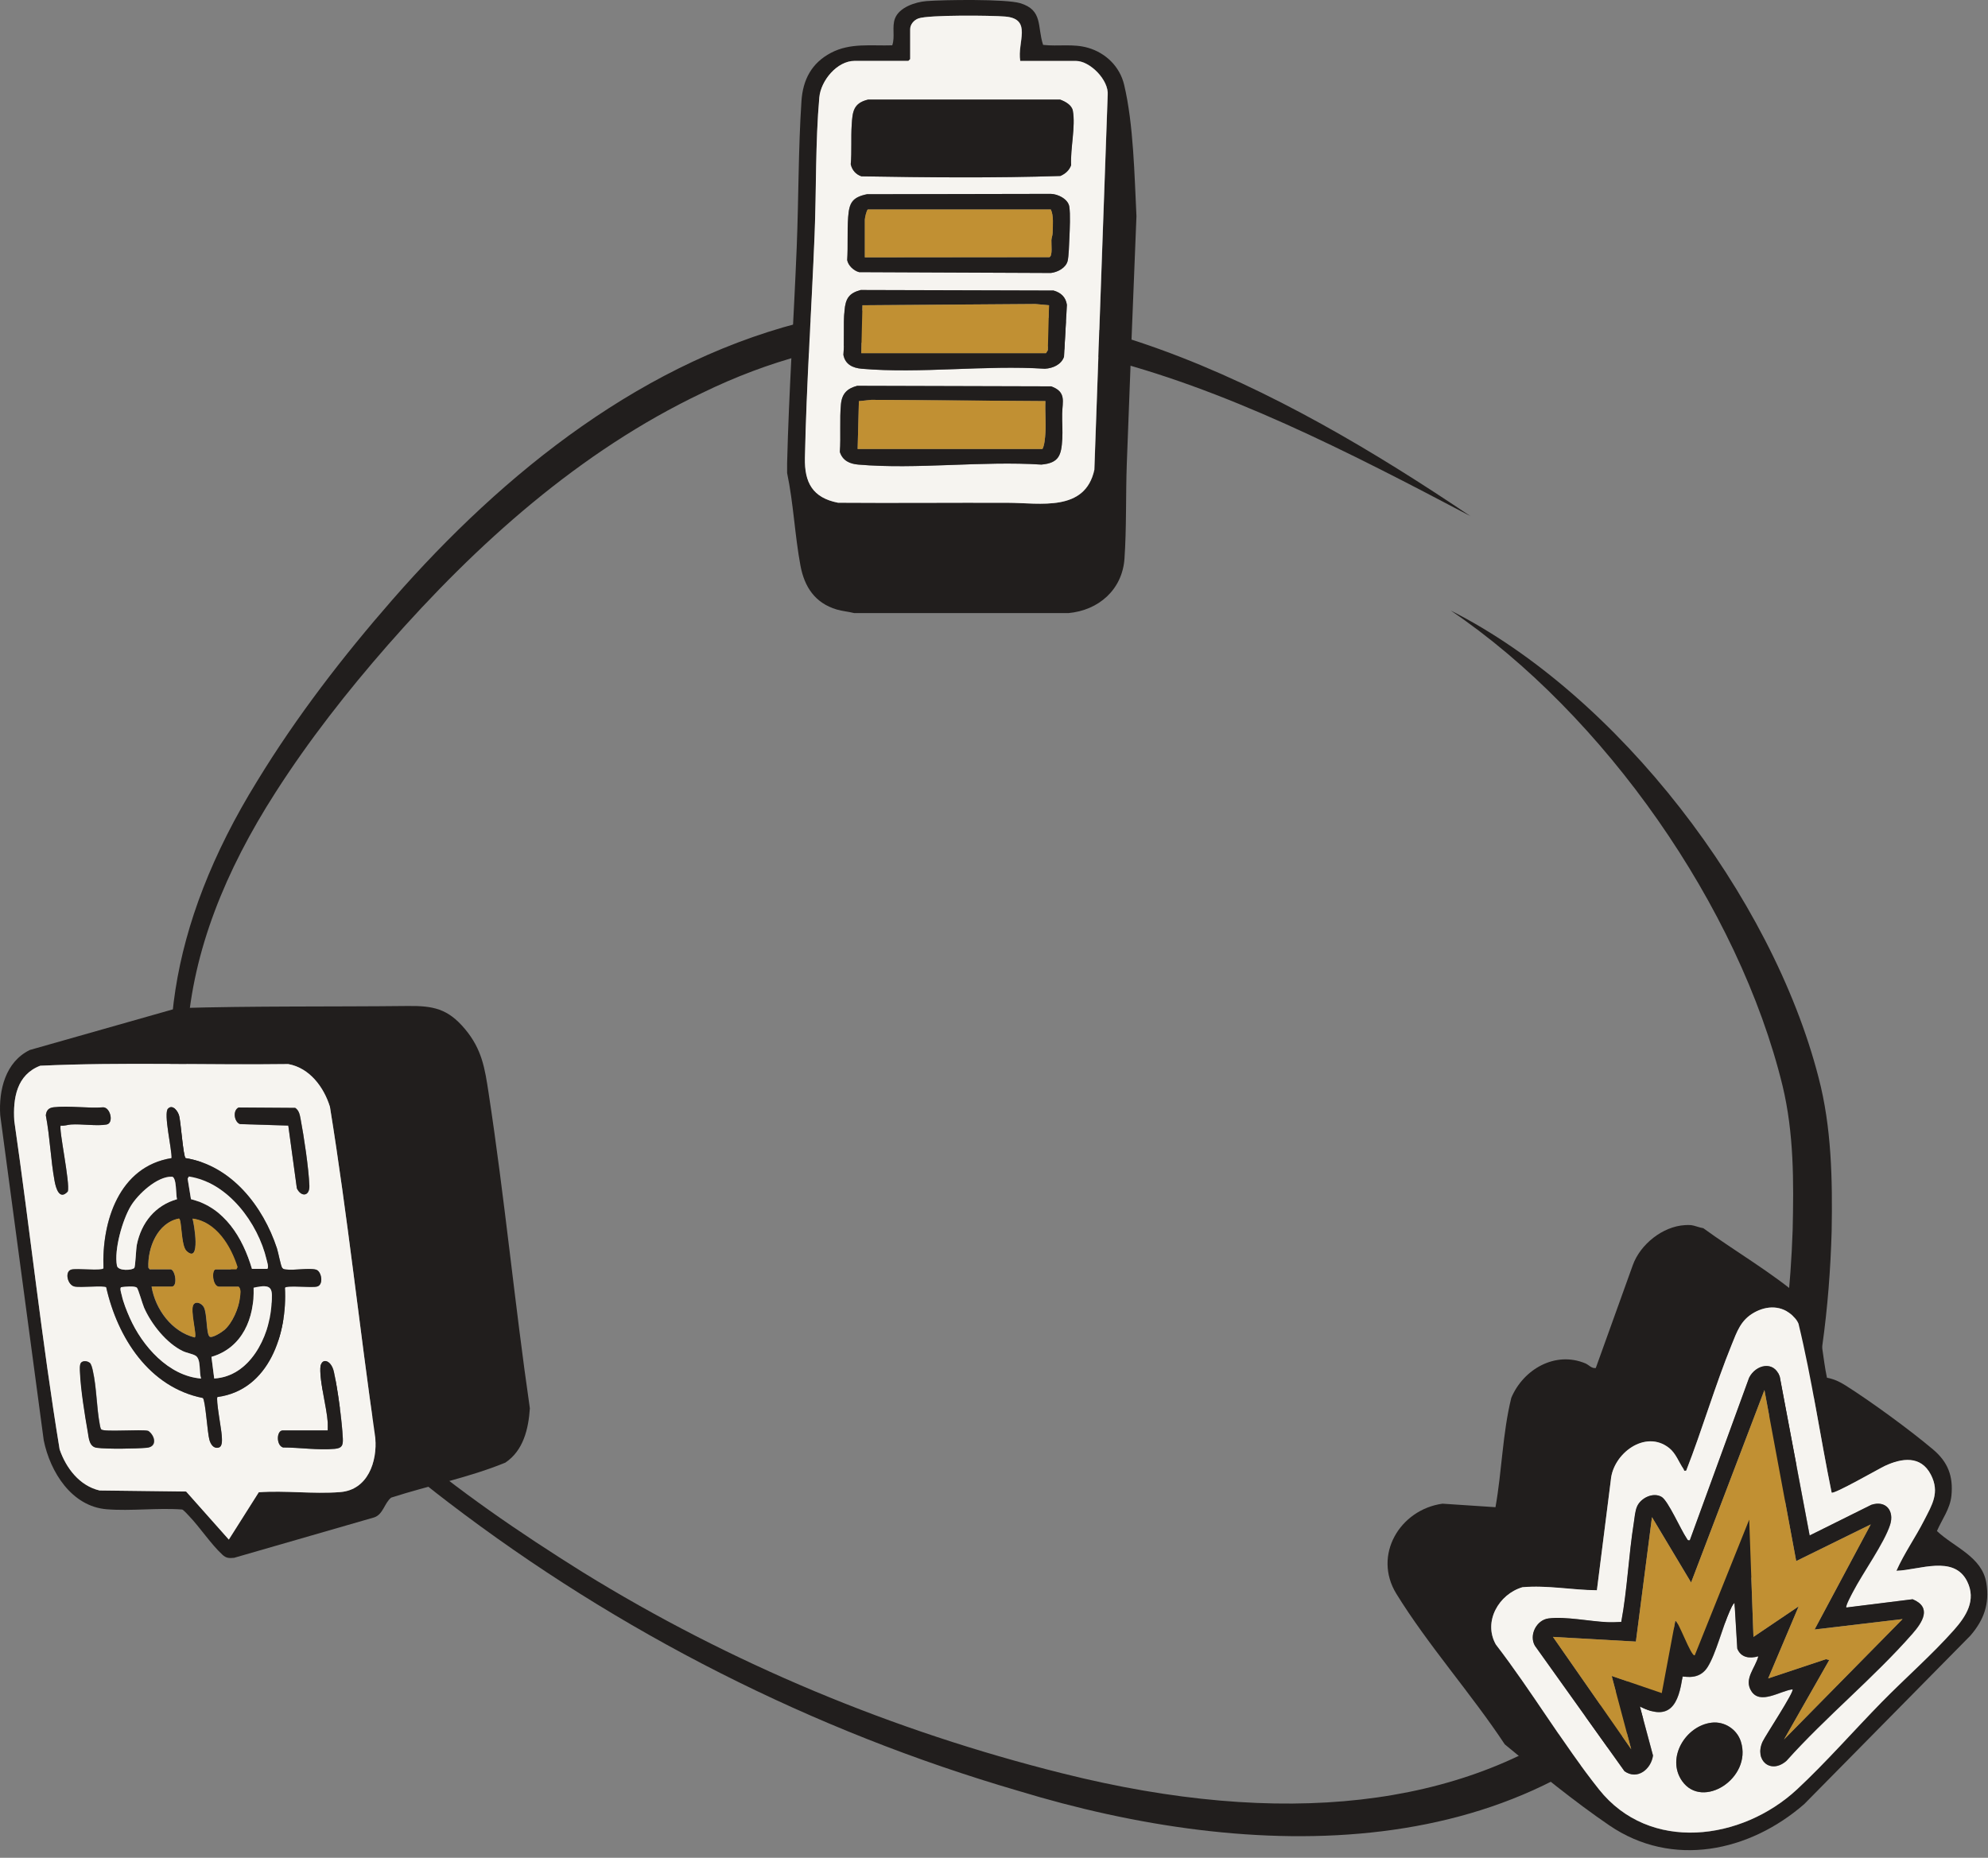 <svg width="245" height="229" viewBox="0 0 245 229" fill="none" xmlns="http://www.w3.org/2000/svg">
<rect x="0" y="0" width="245" height="229" fill="#808080" stroke="none"/>
<g id="Icon Container">
<path id="cercle" d="M181.219 63.622C151.091 47.731 119.944 32.118 86.506 48.449C71.424 55.636 58.739 67.037 47.789 79.518C42.784 85.239 38.053 91.272 33.958 97.672C21.434 117.179 18.448 136.847 31.22 157.244C41.082 172.831 56.327 184.112 71.783 193.776C90.034 205.059 110.087 213.38 130.887 218.582C185.408 232.266 218.997 208.005 220.926 151.618C221.062 145.655 221.089 139.714 219.683 133.847C214.302 111.77 197.689 88.055 178.787 75.259C199.465 85.712 218.376 110.497 224.116 132.811C225.726 138.936 225.844 145.426 225.732 151.752C225.211 170.55 220.937 190.119 208.938 205.093C188.688 230.548 154.052 229.45 125.515 220.754C100.163 213.366 76.206 201.209 55.24 185.174C24.072 161.409 9.486 132.226 31.695 96.279C36.544 88.33 42.256 80.919 48.371 73.913C62.094 58.206 79.576 44.142 100.391 39.34C129.498 32.638 157.798 47.85 181.219 63.622Z" fill="#211E1D"/>
<g id="battery">
<path id="Vector" d="M131.641 75.569H105.257C104.534 75.386 103.847 75.342 103.117 75.13C100.444 74.334 99.136 72.347 98.647 69.718C97.945 65.949 97.792 62.055 97.003 58.301C97.003 57.906 96.996 57.512 97.003 57.117C97.222 48.308 97.829 39.331 98.187 30.478C98.428 24.496 98.376 18.441 98.771 12.466C98.946 9.821 100.02 7.769 102.409 6.512C104.797 5.256 107.361 5.672 109.961 5.585C110.327 4.518 109.903 3.342 110.29 2.298C110.809 0.895 112.817 0.245 114.176 0.136C116.309 -0.032 123.971 -0.135 125.724 0.391C128.566 1.246 127.806 3.277 128.551 5.534C130.436 5.745 132.247 5.358 134.088 5.892C136.272 6.52 138.003 8.207 138.536 10.442C139.698 15.307 139.807 21.633 140.056 26.643C139.639 36.804 139.245 47.016 138.865 57.191C138.726 61.025 138.843 65.065 138.58 68.863C138.317 72.661 135.417 75.24 131.648 75.576L131.641 75.569ZM125.746 7.513C125.337 5.241 127.287 2.334 123.905 2.042C122.204 1.896 114.497 1.823 113.212 2.269C112.657 2.466 112.182 2.992 112.182 3.598V7.287L111.963 7.506H105.33C103.168 7.506 101.167 9.946 100.984 12.013C100.487 17.52 100.626 23.437 100.4 28.995C100.027 38.126 99.399 47.308 99.209 56.438C99.143 59.499 100.166 61.347 103.285 61.968C110.261 62.019 117.237 61.953 124.212 61.975C128.2 61.99 133.73 63.136 134.877 57.906L136.52 11.713C136.681 9.88 134.343 7.513 132.612 7.513H125.761H125.746Z" fill="#211E1D"/>
<path id="Vector_2" d="M125.746 7.513H132.598C134.329 7.513 136.667 9.88 136.506 11.713L134.862 57.907C133.723 63.136 128.186 61.99 124.198 61.975C117.222 61.953 110.246 62.019 103.271 61.968C100.152 61.354 99.129 59.499 99.195 56.438C99.385 47.308 100.02 38.119 100.385 28.995C100.612 23.437 100.48 17.528 100.97 12.013C101.152 9.946 103.154 7.506 105.316 7.506H111.948L112.168 7.287V3.598C112.168 2.999 112.642 2.466 113.197 2.269C114.476 1.823 122.182 1.896 123.891 2.042C127.266 2.334 125.323 5.242 125.732 7.513H125.746ZM106.981 12.276C105.141 12.714 105.06 13.751 104.958 15.417C104.856 17.082 104.98 18.652 104.841 20.252C105.009 20.968 105.462 21.501 106.156 21.735C114.3 21.874 122.547 21.954 130.677 21.691C131.291 21.413 131.773 21.005 131.999 20.362C131.882 18.338 132.561 15.585 132.211 13.649C132.079 12.933 131.254 12.502 130.64 12.276H106.981ZM106.843 23.941C104.995 24.321 104.651 24.993 104.52 26.782C104.388 28.572 104.52 30.332 104.403 32.063C104.527 32.743 105.221 33.378 105.871 33.546L129.501 33.648C130.326 33.553 131.342 33.035 131.568 32.173C131.707 31.64 131.765 29.974 131.787 29.295C131.831 28.302 131.919 26.366 131.773 25.46C131.627 24.554 130.377 23.919 129.501 23.897L106.835 23.941H106.843ZM106.098 35.745C104.615 36.132 104.198 36.819 104.074 38.294C103.928 40.018 104.089 41.983 103.935 43.743C104.155 44.926 105.09 45.365 106.2 45.46C113.402 46.081 121.466 44.985 128.763 45.46C129.742 45.401 130.779 44.956 131.123 43.984L131.48 37.578C131.334 36.614 130.743 36.074 129.837 35.818L106.09 35.752L106.098 35.745ZM105.659 47.556C104.418 47.885 103.767 48.491 103.636 49.813C103.453 51.647 103.636 53.838 103.497 55.708C103.833 56.782 104.71 57.183 105.769 57.271C112.971 57.892 121.035 56.796 128.332 57.271C130.545 57.081 130.794 56.073 130.911 54.101C130.969 53.093 130.874 52.012 130.896 50.989C130.925 49.499 131.444 48.316 129.545 47.629L105.652 47.563L105.659 47.556Z" fill="#F6F4F0"/>
<path id="Vector_3" d="M106.981 12.276H130.647C131.268 12.502 132.086 12.933 132.218 13.649C132.576 15.585 131.896 18.338 132.006 20.362C131.772 21.012 131.29 21.421 130.684 21.691C122.554 21.954 114.307 21.874 106.163 21.735C105.462 21.494 105.016 20.968 104.848 20.252C104.987 18.652 104.863 17.016 104.965 15.417C105.067 13.817 105.148 12.714 106.988 12.276H106.981Z" fill="#211E1D"/>
<path id="Vector_4" d="M105.659 47.556L129.552 47.622C131.451 48.309 130.932 49.499 130.903 50.982C130.881 52.005 130.976 53.086 130.917 54.094C130.801 56.066 130.552 57.074 128.339 57.264C121.049 56.789 112.978 57.885 105.776 57.264C104.716 57.176 103.84 56.774 103.504 55.701C103.643 53.831 103.46 51.639 103.643 49.806C103.774 48.491 104.424 47.877 105.666 47.549L105.659 47.556ZM105.695 55.343H128.47C128.726 54.904 128.806 53.918 128.836 53.349C128.916 52.056 128.785 50.734 128.836 49.441L107.383 49.287L105.849 49.448L105.695 55.343Z" fill="#211E1D"/>
<path id="Vector_5" d="M106.097 35.745L129.844 35.811C130.75 36.074 131.341 36.607 131.487 37.571L131.129 43.977C130.793 44.956 129.749 45.394 128.77 45.452C121.48 44.978 113.409 46.073 106.207 45.452C105.096 45.358 104.162 44.919 103.942 43.736C104.096 41.975 103.928 40.011 104.081 38.287C104.205 36.804 104.622 36.125 106.104 35.737L106.097 35.745ZM106.141 43.531H128.916L129.135 43.159L129.281 37.622L127.594 37.469L106.287 37.622L106.141 43.531Z" fill="#211E1D"/>
<path id="Vector_6" d="M106.843 23.941L129.508 23.897C130.385 23.919 131.626 24.525 131.78 25.46C131.933 26.395 131.838 28.302 131.794 29.295C131.765 29.974 131.714 31.633 131.575 32.173C131.349 33.035 130.334 33.554 129.508 33.648L105.878 33.546C105.228 33.378 104.534 32.743 104.41 32.063C104.52 30.332 104.403 28.499 104.527 26.782C104.651 25.066 105.002 24.321 106.85 23.941H106.843ZM106.58 31.727L129.326 31.706C129.749 31.567 129.545 30.069 129.574 29.595C129.589 29.302 129.72 29.025 129.727 28.711C129.749 27.834 129.866 26.549 129.501 25.826H106.952C106.777 25.972 106.587 26.877 106.587 27.082V31.735L106.58 31.727Z" fill="#211E1D"/>
<path id="Vector_7" d="M105.695 55.343L105.849 49.448L107.383 49.287L128.836 49.441C128.777 50.734 128.909 52.056 128.836 53.349C128.799 53.918 128.726 54.904 128.471 55.343H105.695Z" fill="#C19033"/>
<path id="Vector_8" d="M106.141 43.531L106.287 37.63L127.594 37.476L129.282 37.63L129.135 43.166L128.909 43.531H106.141Z" fill="#C19033"/>
<path id="Vector_9" d="M106.579 31.727V27.075C106.579 26.87 106.776 25.964 106.944 25.818H129.5C129.866 26.541 129.756 27.827 129.727 28.703C129.72 29.018 129.595 29.295 129.573 29.587C129.544 30.062 129.749 31.559 129.325 31.698L106.579 31.72V31.727Z" fill="#C19033"/>
</g>
<g id="focus">
<path id="Vector_10" d="M50.213 124.003C53.379 123.965 55.186 124.321 57.297 126.835C59.408 129.348 59.757 131.725 60.213 134.709C62.187 147.618 63.425 160.663 65.3 173.594C65.133 176.13 64.503 178.803 62.278 180.291C57.76 182.144 52.87 183.101 48.208 184.604C47.365 185.272 47.228 186.67 46.112 187.042L28.853 192.023C28.23 192.084 27.873 192.076 27.403 191.636C25.99 190.33 24.646 188.272 23.272 186.837C23.097 186.654 22.626 186.123 22.444 186.07C19.422 185.842 16.142 186.282 13.15 186.039C8.829 185.69 6.187 181.445 5.39 177.543L0.029 137.488C-0.176 134.375 0.674 130.882 3.681 129.424L21.837 124.268C31.267 123.987 40.774 124.109 50.213 124.003ZM31.89 183.944C35.155 183.701 38.694 184.179 41.928 183.921C45.323 183.655 46.522 180.177 46.249 177.193C44.282 163.624 42.847 149.941 40.66 136.425C39.916 134.003 38.155 131.641 35.527 131.163C25.345 131.292 15.101 130.897 4.957 131.368C2.064 132.484 1.586 135.362 1.76 138.156C3.704 151.642 5.147 165.234 7.349 178.659C8.146 180.967 9.794 183.146 12.277 183.723L22.938 183.852L28.2 189.775L31.89 183.944Z" fill="#211E1D"/>
<path id="Vector_11" d="M31.89 183.944L28.2 189.775L22.938 183.853L12.277 183.724C9.801 183.146 8.146 180.967 7.349 178.659C5.147 165.226 3.704 151.642 1.76 138.157C1.586 135.362 2.064 132.477 4.957 131.368C15.101 130.905 25.345 131.3 35.527 131.163C38.155 131.634 39.909 134.003 40.66 136.425C42.847 149.941 44.29 163.624 46.249 177.193C46.515 180.178 45.323 183.655 41.928 183.921C38.534 184.187 35.155 183.701 31.89 183.944ZM7.485 138.749C7.918 138.81 8.321 138.642 8.746 138.612C10.044 138.521 11.973 138.832 13.142 138.612C14.039 138.445 13.628 136.539 12.74 136.494C10.804 136.645 8.503 136.266 6.62 136.486C6.005 136.554 5.709 136.866 5.648 137.481C6.164 140.146 6.24 142.91 6.726 145.575C6.886 146.456 7.326 147.997 8.351 146.874C8.678 145.886 7.189 139.03 7.485 138.749ZM26.803 172.197C33.173 171.347 35.429 164.353 35.11 158.727C35.345 158.385 38.428 158.765 39.089 158.575C39.909 158.339 39.62 156.692 38.952 156.502C38.086 156.251 36.256 156.616 35.246 156.479C35.049 156.456 34.92 156.456 34.776 156.282C34.601 156.077 34.282 154.345 34.123 153.867C32.422 148.696 28.526 143.669 22.862 142.75C22.573 142.469 22.285 138.362 22.072 137.541C21.928 136.964 21.267 136.076 20.698 136.653C20.128 137.23 21.199 141.718 21.138 142.75C14.669 143.783 12.512 150.579 12.748 156.342C12.505 156.684 9.422 156.297 8.769 156.494C7.941 156.745 8.313 158.377 9.171 158.575C9.908 158.742 12.748 158.423 13.082 158.658C14.471 164.854 18.367 171.005 24.995 172.319C25.322 172.63 25.557 176.631 25.808 177.497C25.96 178.006 26.309 178.621 26.962 178.423C27.471 178.272 27.342 177.345 27.319 176.912C27.289 176.244 26.567 172.425 26.795 172.189L26.803 172.197ZM29.422 136.516C28.64 136.873 28.876 138.331 29.589 138.567L35.535 138.749L36.59 146.486C37.107 147.58 38.177 147.489 38.132 146.16C38.048 143.996 37.456 140.093 37.046 137.914C36.947 137.397 36.856 136.888 36.393 136.57L29.43 136.524L29.422 136.516ZM11.039 167.968C10.781 167.755 10.227 167.694 9.999 167.983C9.809 168.226 9.862 168.864 9.877 169.198C9.961 171.233 10.47 174.445 10.834 176.502C10.963 177.247 11.001 178.332 11.943 178.461C13.264 178.636 16.696 178.575 18.086 178.461C19.475 178.348 19.118 176.958 18.291 176.381C17.493 176.145 12.801 176.556 12.489 176.191C12.391 176.077 12.338 175.743 12.307 175.576C11.905 173.465 11.928 171.066 11.457 168.97C11.396 168.689 11.274 168.15 11.062 167.968H11.039ZM40.387 176.32H34.859C34.054 176.32 34.032 178.173 34.889 178.423C36.955 178.423 39.21 178.78 41.26 178.591C42.133 178.507 42.293 178.196 42.255 177.322C42.164 175.219 41.609 171.157 41.154 169.099C40.812 167.55 39.529 167.284 39.483 168.659C39.423 170.504 40.25 173.336 40.395 175.325C40.417 175.66 40.387 175.994 40.395 176.32H40.387Z" fill="#F6F4F0"/>
<path id="Vector_12" d="M26.803 172.197C26.575 172.432 27.297 176.252 27.327 176.92C27.35 177.345 27.471 178.279 26.97 178.431C26.317 178.621 25.968 178.013 25.816 177.505C25.558 176.639 25.33 172.637 25.003 172.326C18.375 171.012 14.479 164.862 13.09 158.666C12.756 158.43 9.923 158.742 9.179 158.582C8.321 158.392 7.949 156.752 8.777 156.502C9.43 156.304 12.513 156.699 12.756 156.35C12.528 150.579 14.677 143.791 21.146 142.758C21.207 141.725 20.121 137.253 20.706 136.66C21.29 136.068 21.928 136.972 22.08 137.549C22.293 138.369 22.574 142.477 22.87 142.758C28.534 143.669 32.43 148.703 34.131 153.874C34.29 154.345 34.609 156.076 34.784 156.289C34.928 156.464 35.057 156.456 35.254 156.486C36.264 156.623 38.094 156.259 38.96 156.509C39.628 156.699 39.917 158.347 39.097 158.582C38.436 158.772 35.353 158.4 35.118 158.734C35.429 164.361 33.181 171.346 26.811 172.204L26.803 172.197ZM21.169 145.043C19.369 144.983 16.993 147.2 16.119 148.658C15.094 150.374 14.046 154.049 14.411 156C14.54 156.707 16.317 156.585 16.552 156.281C16.689 156.107 16.75 153.981 16.871 153.396C17.425 150.7 19.134 148.574 21.814 147.815C21.655 147.306 21.799 145.059 21.169 145.036V145.043ZM23.28 145.021L23.12 145.286L23.53 147.815C27.684 148.863 29.909 152.546 31.048 156.411H32.923C33.159 156.259 32.908 155.507 32.847 155.272C31.799 150.784 28.094 145.734 23.272 145.021H23.28ZM18.473 156.471H21.002C21.579 156.471 21.943 158.605 21.139 158.605H18.671C19.142 161.392 21.154 164.163 23.994 164.869C24.297 164.626 23.356 161.414 23.849 160.792C24.214 160.329 24.897 160.723 25.117 161.149C25.527 161.938 25.398 164.307 25.793 164.74C26.074 165.044 27.357 164.194 27.654 163.935C28.633 163.077 29.415 161.255 29.552 159.972C29.597 159.547 29.727 158.916 29.392 158.613H26.993C26.158 158.613 26.021 156.479 26.59 156.479H29.119L29.263 156.205C28.443 153.601 26.644 150.602 23.72 150.222C23.91 150.837 24.761 155.841 22.984 154.224C22.27 153.571 22.422 150.29 22.035 150.214C19.4 150.723 18.17 153.806 18.276 156.266L18.451 156.486L18.473 156.471ZM24.799 169.926C24.51 169.175 24.821 167.527 24.1 167.102C23.705 166.874 23.014 166.768 22.536 166.54C20.516 165.568 18.656 163.214 17.767 161.187C17.562 160.723 17.061 158.916 16.886 158.734C16.636 158.476 15.36 158.605 14.943 158.666C14.737 158.795 14.965 159.44 15.018 159.668C15.201 160.534 15.633 161.604 15.998 162.424C17.539 165.917 20.789 169.623 24.814 169.926H24.799ZM26.401 169.919C30.774 169.676 33.181 164.831 33.455 160.928C33.599 158.833 33.637 158.187 31.253 158.726C31.382 162.455 29.893 166.137 26.059 167.254L26.401 169.919Z" fill="#211E1D"/>
<path id="Vector_13" d="M40.387 176.32C40.38 175.986 40.41 175.652 40.387 175.325C40.243 173.343 39.415 170.503 39.476 168.658C39.522 167.284 40.805 167.55 41.146 169.099C41.602 171.164 42.156 175.219 42.248 177.322C42.285 178.195 42.126 178.507 41.253 178.59C39.195 178.78 36.947 178.423 34.882 178.423C34.024 178.173 34.054 176.32 34.852 176.32H40.38H40.387Z" fill="#211E1D"/>
<path id="Vector_14" d="M29.422 136.516L36.385 136.562C36.848 136.881 36.94 137.389 37.038 137.906C37.456 140.085 38.041 143.988 38.124 146.152C38.177 147.481 37.107 147.572 36.583 146.478L35.527 138.741L29.582 138.559C28.868 138.323 28.633 136.873 29.415 136.509L29.422 136.516Z" fill="#211E1D"/>
<path id="Vector_15" d="M7.486 138.749C7.189 139.03 8.678 145.886 8.351 146.873C7.326 147.99 6.886 146.456 6.726 145.575C6.24 142.91 6.157 140.146 5.648 137.481C5.716 136.858 6.005 136.554 6.62 136.486C8.503 136.266 10.811 136.645 12.74 136.493C13.628 136.539 14.039 138.445 13.143 138.612C11.973 138.832 10.044 138.521 8.746 138.612C8.321 138.642 7.918 138.809 7.486 138.749Z" fill="#211E1D"/>
<path id="Vector_16" d="M11.039 167.968C11.252 168.142 11.373 168.689 11.434 168.97C11.905 171.066 11.889 173.465 12.284 175.576C12.315 175.743 12.368 176.077 12.466 176.191C12.778 176.556 17.47 176.146 18.268 176.381C19.095 176.958 19.399 178.348 18.063 178.461C16.726 178.575 13.249 178.636 11.92 178.461C10.978 178.34 10.94 177.247 10.811 176.502C10.447 174.445 9.938 171.233 9.854 169.198C9.839 168.864 9.786 168.226 9.976 167.983C10.204 167.694 10.758 167.755 11.016 167.968H11.039Z" fill="#211E1D"/>
<path id="Vector_17" d="M18.473 156.471L18.298 156.251C18.184 153.791 19.422 150.716 22.057 150.199C22.436 150.275 22.285 153.555 23.006 154.208C24.783 155.833 23.932 150.829 23.743 150.207C26.666 150.586 28.466 153.586 29.286 156.19L29.141 156.464H26.613C26.043 156.464 26.18 158.597 27.015 158.597H29.415C29.756 158.909 29.627 159.531 29.574 159.957C29.438 161.24 28.655 163.062 27.676 163.92C27.38 164.178 26.096 165.029 25.816 164.725C25.421 164.292 25.55 161.923 25.14 161.133C24.919 160.708 24.236 160.313 23.872 160.777C23.378 161.399 24.32 164.611 24.016 164.854C21.176 164.148 19.156 161.376 18.693 158.59H21.161C21.966 158.59 21.601 156.456 21.024 156.456H18.496L18.473 156.471Z" fill="#C19033"/>
<path id="Vector_18" d="M21.168 145.043C21.799 145.066 21.654 147.314 21.814 147.823C19.133 148.582 17.425 150.708 16.87 153.404C16.749 153.988 16.696 156.107 16.552 156.289C16.316 156.593 14.539 156.707 14.41 156.008C14.046 154.057 15.086 150.374 16.119 148.665C16.992 147.208 19.369 144.99 21.168 145.051V145.043Z" fill="#F6F4F0"/>
<path id="Vector_19" d="M23.279 145.021C28.101 145.735 31.806 150.784 32.854 155.272C32.907 155.507 33.166 156.259 32.93 156.411H31.055C29.908 152.546 27.691 148.863 23.538 147.815L23.127 145.287L23.287 145.021H23.279Z" fill="#F6F4F0"/>
<path id="Vector_20" d="M26.4 169.919L26.059 167.254C29.886 166.137 31.381 162.455 31.252 158.726C33.644 158.195 33.606 158.84 33.454 160.928C33.181 164.831 30.774 169.676 26.4 169.919Z" fill="#F6F4F0"/>
<path id="Vector_21" d="M24.798 169.927C20.774 169.623 17.524 165.917 15.982 162.424C15.618 161.604 15.193 160.541 15.003 159.668C14.95 159.433 14.722 158.787 14.927 158.666C15.337 158.605 16.613 158.476 16.871 158.734C17.045 158.909 17.547 160.724 17.752 161.187C18.64 163.214 20.508 165.568 22.52 166.54C23.006 166.775 23.697 166.874 24.084 167.102C24.813 167.527 24.494 169.175 24.783 169.927H24.798Z" fill="#F6F4F0"/>
</g>
<g id="douleur">
<path id="Vector_22" d="M208.41 151.014C208.797 151.052 209.481 151.333 209.914 151.394C213.703 154.158 218.448 156.914 221.972 159.974C222.814 160.703 223.414 161.463 223.786 162.533C224.531 164.705 224.66 167.545 225.153 169.823C226.057 170.005 226.672 170.294 227.439 170.772C230.59 172.761 235.374 176.262 238.221 178.661C240.051 180.203 240.735 181.949 240.492 184.371C240.325 185.996 239.33 187.28 238.707 188.722C240.826 190.727 244.281 191.896 244.797 195.131C245.207 197.728 244.493 199.679 242.83 201.616L222.344 222.391C215.586 228.268 206.087 230.288 198.341 225.011C193.953 222.019 189.533 218.397 185.448 215.018C181.34 208.799 175.964 202.755 172.084 196.452C169.161 191.699 172.517 186.08 177.771 185.351L184.302 185.784C185.099 181.319 185.167 176.687 186.253 172.298C187.734 168.79 191.659 166.505 195.373 168.054C195.813 168.236 196.139 168.707 196.663 168.631L201.227 155.942C202.146 153.383 204.91 151.166 207.658 151.014C207.894 150.999 208.182 150.992 208.41 151.014ZM220.977 162.237C219.595 160.886 217.788 160.878 216.14 161.827C214.492 162.776 214.075 164.128 213.422 165.738C211.364 170.787 209.8 176.194 207.81 181.289C207.453 181.372 207.567 181.22 207.476 181.091C206.884 180.233 206.55 179.17 205.707 178.502C202.776 176.171 198.774 179.185 198.516 182.466L196.8 196.035C193.732 196.02 190.687 195.397 187.62 195.663C184.704 196.528 182.753 199.9 184.347 202.717C188.751 208.434 192.586 214.949 197.058 220.576C203.307 228.435 214.659 226.886 221.448 220.591C224.994 217.303 228.502 213.294 231.904 209.816C234.774 206.893 238.107 203.97 240.795 200.94C242.306 199.239 243.59 197.25 242.428 194.934C240.788 191.638 236.513 193.544 233.711 193.635C234.66 191.486 236.034 189.542 237.105 187.462C238.115 185.495 239.094 183.992 237.955 181.782C236.718 179.39 234.379 179.74 232.298 180.704C231.554 181.046 226.004 184.242 225.73 183.999C224.31 177.067 223.308 170.028 221.645 163.164C221.47 162.769 221.273 162.541 220.977 162.252V162.237Z" fill="#211E1D"/>
<path id="Vector_23" d="M220.977 162.237C221.281 162.533 221.47 162.754 221.645 163.148C223.308 170.013 224.31 177.059 225.73 183.984C226.004 184.227 231.562 181.038 232.298 180.689C234.371 179.724 236.718 179.375 237.955 181.767C239.094 183.969 238.107 185.48 237.105 187.447C236.042 189.527 234.667 191.471 233.711 193.62C236.513 193.537 240.788 191.631 242.428 194.919C243.582 197.242 242.306 199.224 240.795 200.925C238.107 203.954 234.766 206.878 231.903 209.801C228.494 213.279 224.986 217.288 221.448 220.576C214.659 226.871 203.3 228.42 197.058 220.561C192.586 214.934 188.751 208.419 184.347 202.702C182.76 199.884 184.711 196.506 187.62 195.647C190.687 195.374 193.732 195.997 196.8 196.02L198.516 182.45C198.774 179.17 202.776 176.156 205.707 178.487C206.55 179.163 206.884 180.218 207.476 181.076C207.567 181.205 207.453 181.357 207.81 181.273C209.8 176.178 211.364 170.78 213.422 165.723C214.075 164.113 214.545 162.723 216.14 161.812C217.734 160.901 219.595 160.878 220.977 162.222V162.237ZM223.027 189.262L219.337 169.686C218.638 167.682 216.383 168.213 215.57 169.838L208.266 189.869C207.977 189.93 207.977 189.778 207.856 189.603C207.157 188.586 205.585 185.009 204.796 184.531C203.748 183.901 202.222 184.652 201.766 185.7C201.515 186.277 201.462 187.075 201.363 187.705C200.718 191.752 200.566 195.898 199.814 199.938C199.253 199.96 198.668 199.991 198.098 199.968C195.896 199.869 192.996 199.254 190.87 199.505C189.374 199.687 188.409 201.563 189.169 202.869L200.209 218.336C201.789 219.46 203.482 218.101 203.725 216.407L202.1 210.348C205.828 212.269 206.899 210.037 207.362 206.642C208.615 206.87 209.724 206.642 210.445 205.511C211.47 203.909 212.313 200.515 213.171 198.601C213.338 198.237 213.49 197.834 213.771 197.546L214.113 203.226C214.568 204.349 215.639 204.478 216.709 204.175C216.337 205.633 214.91 206.946 215.829 208.442C216.914 210.204 219.397 208.427 220.924 208.245C221.189 208.51 217.552 213.993 217.226 214.714C216.193 217 218.228 218.754 220.172 217.06C224.971 211.684 230.977 206.779 235.685 201.403C236.915 199.998 238.145 198.146 235.723 197.143L227.553 198.161C227.408 197.994 228.221 196.498 228.38 196.202C229.588 193.871 232.207 190.241 232.944 187.963C233.49 186.255 232.435 184.911 230.635 185.503L223.042 189.277L223.027 189.262ZM210.939 212.345C207.734 212.725 205.32 216.696 207.294 219.528C209.807 223.127 215.958 219.179 214.545 214.684C214.067 213.157 212.518 212.155 210.939 212.345Z" fill="#F6F4F0"/>
<path id="Vector_24" d="M223.027 189.262L230.62 185.488C232.42 184.896 233.476 186.24 232.929 187.948C232.192 190.226 229.573 193.856 228.365 196.187C228.213 196.483 227.393 197.979 227.538 198.146L235.708 197.128C238.13 198.131 236.9 199.983 235.67 201.388C230.962 206.764 224.956 211.669 220.157 217.045C218.213 218.739 216.178 216.985 217.211 214.699C217.537 213.978 221.167 208.495 220.909 208.23C219.382 208.412 216.907 210.196 215.814 208.427C214.895 206.931 216.315 205.618 216.694 204.16C215.624 204.463 214.553 204.342 214.098 203.21L213.756 197.531C213.475 197.827 213.323 198.222 213.156 198.586C212.29 200.5 211.455 203.894 210.43 205.496C209.709 206.62 208.6 206.848 207.347 206.627C206.884 210.022 205.821 212.246 202.085 210.333L203.71 216.392C203.467 218.086 201.781 219.445 200.194 218.321L189.154 202.854C188.402 201.54 189.359 199.664 190.855 199.49C192.981 199.232 195.881 199.854 198.083 199.953C198.653 199.976 199.238 199.953 199.8 199.923C200.551 195.883 200.703 191.745 201.349 187.69C201.447 187.052 201.5 186.262 201.751 185.685C202.207 184.645 203.733 183.893 204.781 184.516C205.578 184.994 207.142 188.563 207.841 189.588C207.962 189.763 207.962 189.915 208.251 189.854L215.555 169.823C216.368 168.198 218.623 167.666 219.322 169.671L223.012 189.246L223.027 189.262ZM217.446 171.342L208.41 195.063L203.589 187.006L201.607 202.345L191.386 201.768L201.03 215.618L198.623 206.582L204.796 208.693L206.459 199.809C206.77 199.566 208.441 204.349 208.866 204.023L215.571 187.31L216.095 201.768L221.668 198.001L217.909 206.886L225.024 204.516L225.434 204.623L219.861 214.41L234.47 199.573L223.627 200.857L230.552 187.902L221.364 192.42L217.446 171.334V171.342Z" fill="#211E1D"/>
<path id="Vector_25" d="M210.939 212.345C212.518 212.155 214.067 213.158 214.546 214.684C215.958 219.179 209.807 223.127 207.294 219.528C205.32 216.696 207.734 212.725 210.939 212.345Z" fill="#211E1D"/>
<path id="Vector_26" d="M217.446 171.342L221.364 192.428L230.552 187.91L223.627 200.864L234.47 199.581L219.861 214.418L225.434 204.63L225.024 204.524L217.909 206.893L221.668 198.009L216.095 201.775L215.571 187.318L208.866 204.03C208.441 204.357 206.77 199.573 206.459 199.816L204.796 208.7L198.623 206.589L201.03 215.625L191.386 201.775L201.607 202.352L203.589 187.014L208.41 195.07L217.446 171.349V171.342Z" fill="#C19033"/>
</g>
</g>
</svg>
